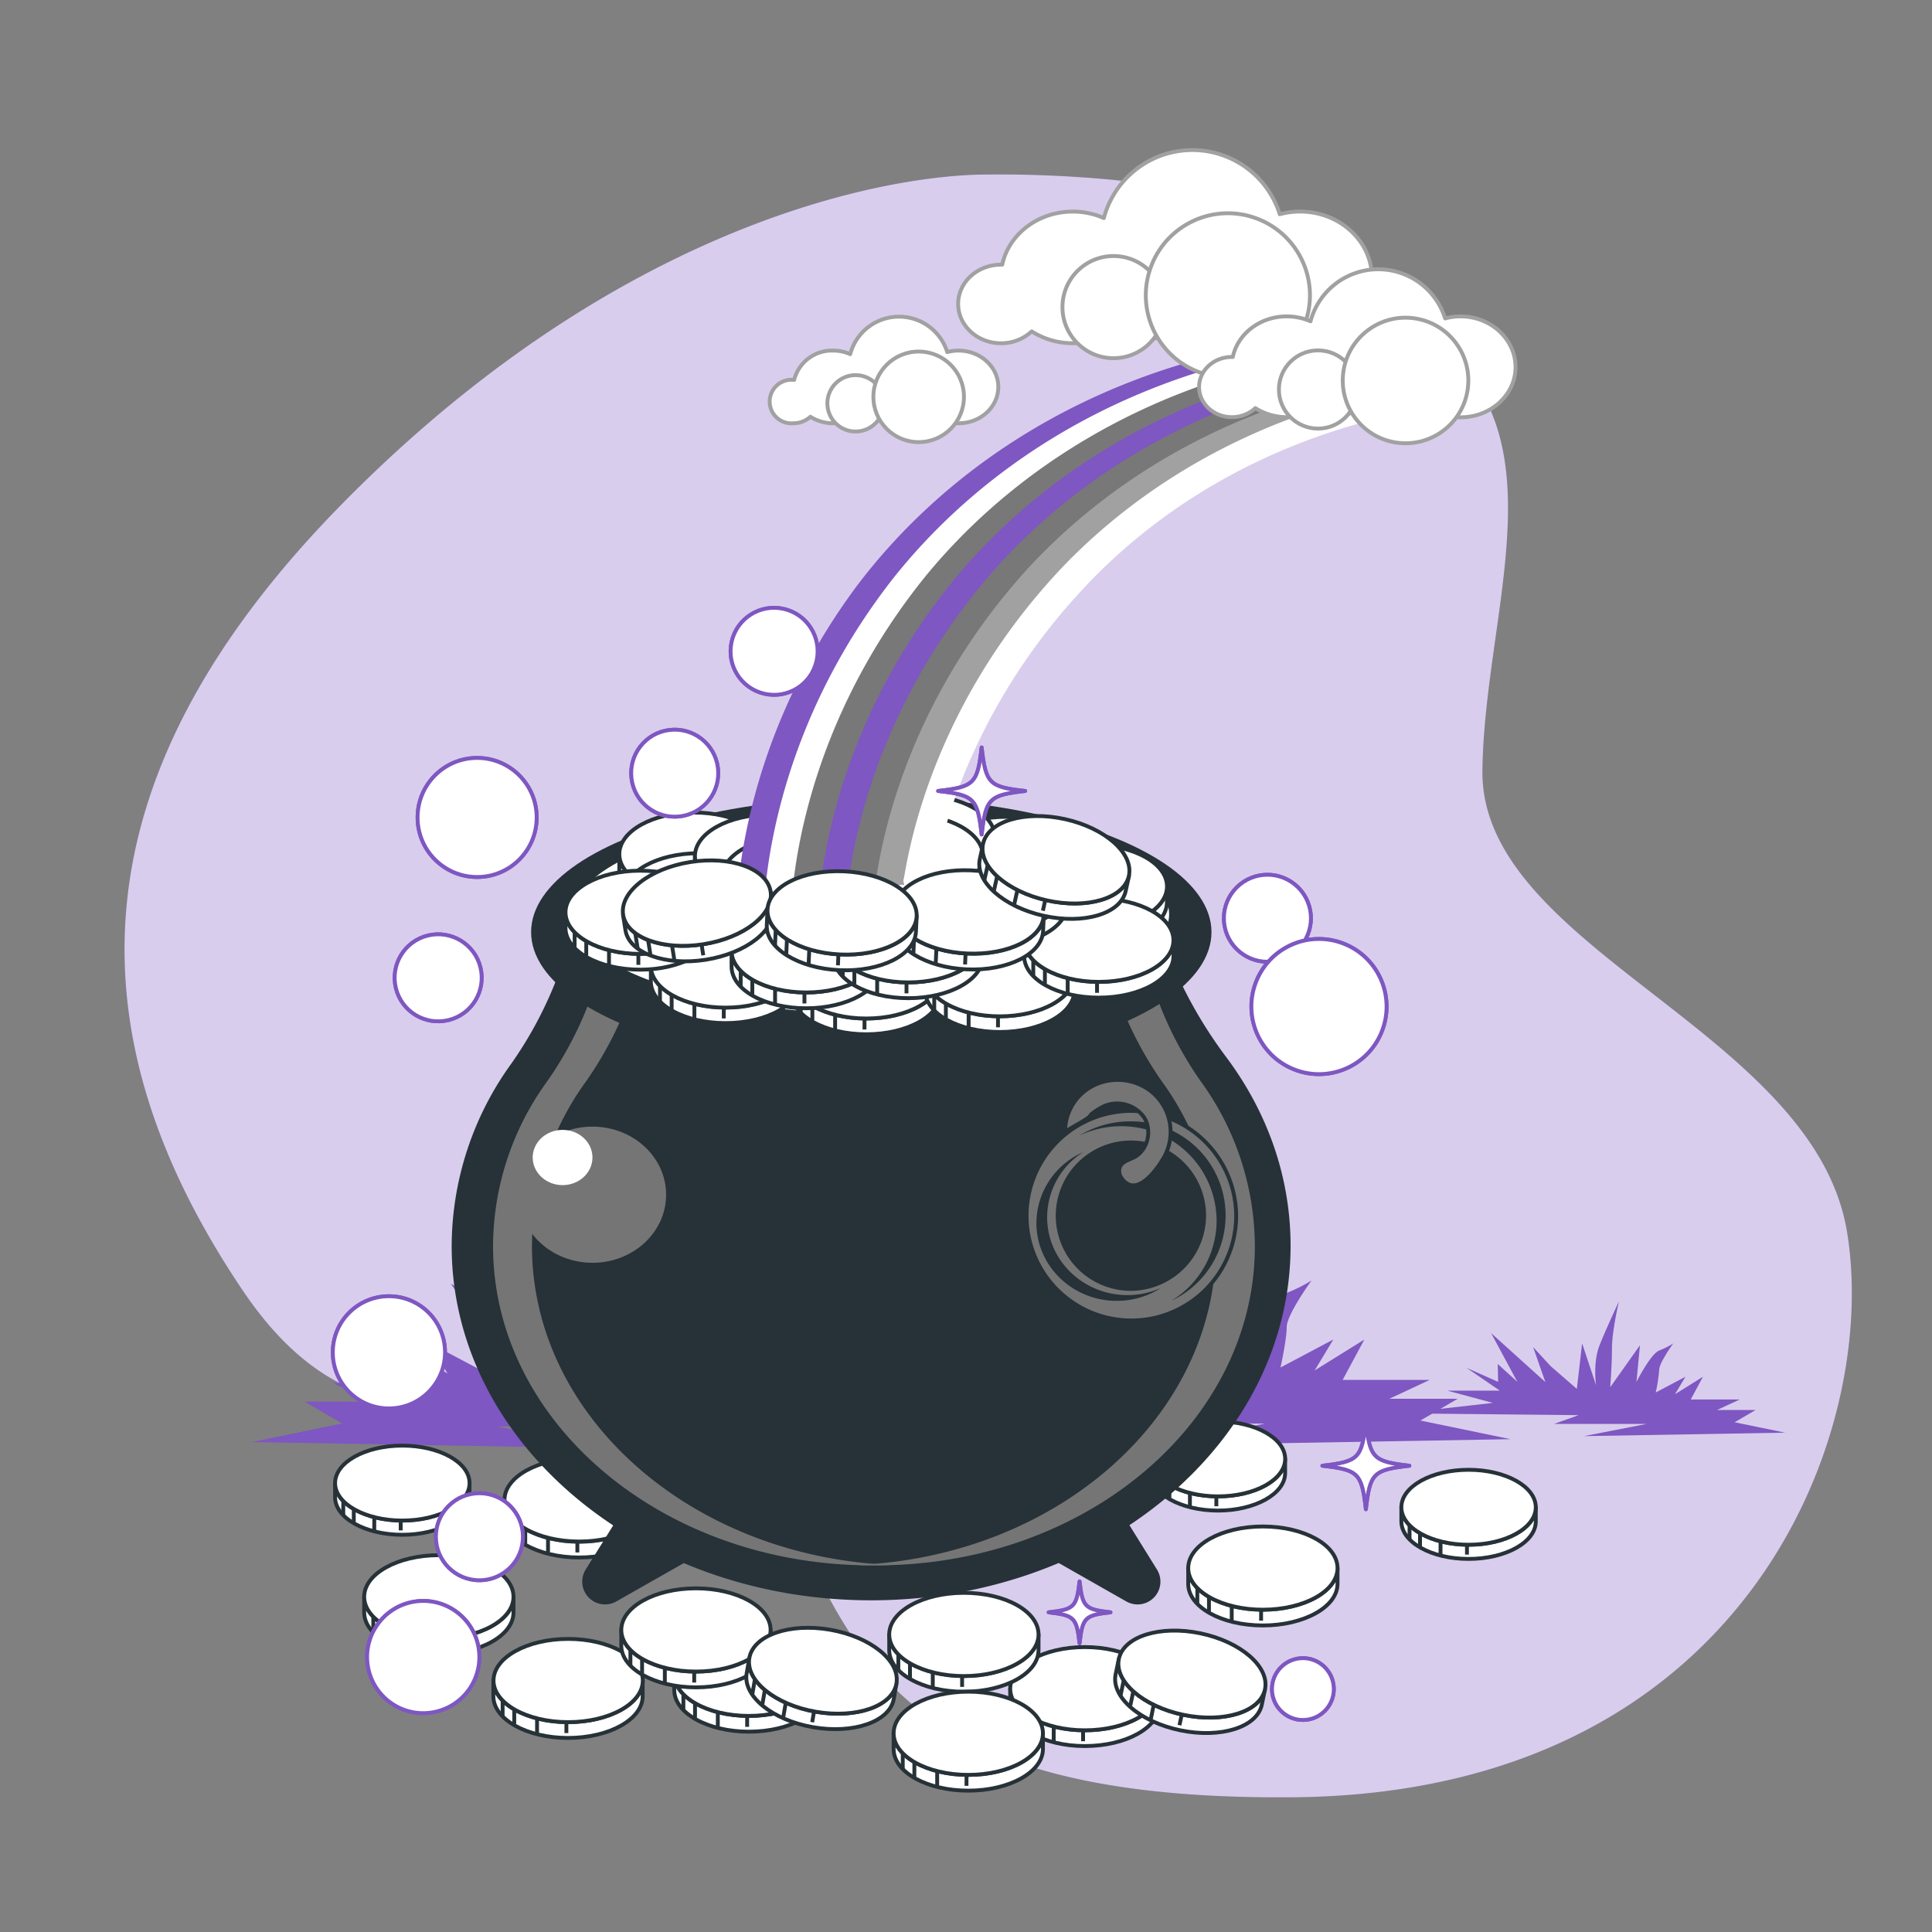<svg xmlns="http://www.w3.org/2000/svg" viewBox="0 0 500 500"><rect x="0" y="0" width="500" height="500" fill="#808080" stroke="none"/><g id="freepik--background-simple--inject-9"><path d="M383.33,101.39c15.19,25.86.8,63.23.32,97.92C383,245.57,469.37,266.73,478,318.74s-26,145.44-143.5,146.4S219.91,416,192.94,369.79s-83.79,32.75-130-35.64S20.54,199.31,88.93,130,223.77,46.18,252.66,45.21a309.12,309.12,0,0,1,49.37,3,114.47,114.47,0,0,1,81.3,53.17Z" style="fill:#7E57C2"></path><path d="M383.33,101.39c15.19,25.86.8,63.23.32,97.92C383,245.57,469.37,266.73,478,318.74s-26,145.44-143.5,146.4S219.91,416,192.94,369.79s-83.79,32.75-130-35.64S20.54,199.31,88.93,130,223.77,46.18,252.66,45.21a309.12,309.12,0,0,1,49.37,3,114.47,114.47,0,0,1,81.3,53.17Z" style="fill:#fff;opacity:0.7"></path></g><g id="freepik--Plants--inject-9"><path d="M283.15,341.84l12.06,10.46,2.41-20.92,6.44,19.31s-1.61-10.46,1.61-18.5,8.85-20.11,8.85-20.11-3.22,13.67-3.22,21.72-.81,17.69-.81,17.69l13.68-19.3-1.61,16.89S329,336.21,333,334.6a38.24,38.24,0,0,0,6.43-3.22S333,340.23,333,343.45s-1.61,10.46-1.61,10.46l13.67-7.24-4.83,8,12.87-8-5.63,10.45H370L359.56,362h17.69l-9.65,5.63,23.33,4.83-92.5,1.6,28.95-5.63H284.75l11.27-4-82-.8,42.63-4.83-20.91-5.63h24.13l-15.28-10.46L259,349.08l-.15-8.2,9,8.2L255.8,326.56l24.93,22.52L275.1,333Z" style="fill:#7E57C2"></path><path d="M401.3,353.55l6.79,5.89,1.36-11.78,3.62,10.88s-.9-5.89.91-10.42,5-11.33,5-11.33-1.81,7.7-1.81,12.23-.45,10-.45,10l7.7-10.87-.91,9.51s3.63-7.25,5.89-8.15a21.55,21.55,0,0,0,3.63-1.82s-3.63,5-3.63,6.8a41.15,41.15,0,0,1-.9,5.89l7.7-4.08-2.72,4.53,7.25-4.53-3.17,5.89h12.68l-5.89,2.72h10l-5.44,3.17L462,370.77l-52.1.9,16.31-3.17h-24l6.34-2.26-46.2-.46,24-2.71-11.78-3.17h13.59L379.55,354l8.16,3.62-.09-4.62,5.07,4.62L385.89,345l14.05,12.68-3.17-9.06Z" style="fill:#7E57C2"></path><path d="M173,342.64,160.89,353.1l-2.42-20.91L152,351.49s1.61-10.45-1.61-18.5-8.85-20.11-8.85-20.11,3.22,13.68,3.22,21.72.8,17.7.8,17.7L131.93,333l1.61,16.89S127.1,337,123.08,335.41a38.24,38.24,0,0,1-6.43-3.22s6.43,8.85,6.43,12.06,1.61,10.46,1.61,10.46L111,347.47l4.82,8-12.87-8,5.63,10.46H86.08l10.46,4.82H78.84l9.66,5.63-23.33,4.83,92.5,1.61-29-5.63h42.63l-11.26-4,82-.81-42.63-4.82,20.92-5.63H196.28l15.28-10.46-14.48,6.43.15-8.2-9,8.2,12.07-22.52-24.94,22.52L181,333.8Z" style="fill:#7E57C2"></path></g><g id="freepik--Coins--inject-9"><path d="M280.76,447.8c-10.67,0-19.32-4.82-19.32-10.77v4.07c0,5.95,8.65,10.78,19.32,10.78s19.32-4.83,19.32-10.78V437C300.08,443,291.43,447.8,280.76,447.8Z" style="fill:#fff;stroke:#263238;stroke-linejoin:round"></path><ellipse cx="280.76" cy="437.03" rx="19.32" ry="10.77" style="fill:#fff;stroke:#263238;stroke-linejoin:round"></ellipse><line x1="263.8" y1="442.38" x2="263.8" y2="446.31" style="fill:none;stroke:#263238;stroke-linejoin:round"></line><line x1="266.81" y1="444.47" x2="266.81" y2="448.27" style="fill:none;stroke:#263238;stroke-linejoin:round"></line><line x1="272.7" y1="447.09" x2="272.7" y2="450.63" style="fill:none;stroke:#263238;stroke-linejoin:round"></line><line x1="280.3" y1="448.01" x2="280.3" y2="450.63" style="fill:none;stroke:#263238;stroke-linejoin:round"></line><path d="M113.57,424c-10.67,0-19.32-4.82-19.32-10.77v4.08c0,5.95,8.65,10.77,19.32,10.77s19.32-4.82,19.32-10.77v-4.08C132.89,419.2,124.24,424,113.57,424Z" style="fill:#fff;stroke:#263238;stroke-linejoin:round"></path><ellipse cx="113.57" cy="413.25" rx="19.32" ry="10.77" style="fill:#fff;stroke:#263238;stroke-linejoin:round"></ellipse><line x1="96.61" y1="418.6" x2="96.61" y2="422.53" style="fill:none;stroke:#263238;stroke-linejoin:round"></line><line x1="99.62" y1="420.7" x2="99.62" y2="424.49" style="fill:none;stroke:#263238;stroke-linejoin:round"></line><line x1="105.52" y1="423.32" x2="105.52" y2="426.85" style="fill:none;stroke:#263238;stroke-linejoin:round"></line><line x1="113.11" y1="424.23" x2="113.11" y2="426.85" style="fill:none;stroke:#263238;stroke-linejoin:round"></line><path d="M326.83,416.59c-10.67,0-19.32-4.82-19.32-10.77v4.08c0,6,8.65,10.77,19.32,10.77s19.32-4.82,19.32-10.77v-4.08C346.15,411.77,337.5,416.59,326.83,416.59Z" style="fill:#fff;stroke:#263238;stroke-linejoin:round"></path><ellipse cx="326.83" cy="405.82" rx="19.32" ry="10.77" style="fill:#fff;stroke:#263238;stroke-linejoin:round"></ellipse><line x1="309.87" y1="411.17" x2="309.87" y2="415.1" style="fill:none;stroke:#263238;stroke-linejoin:round"></line><line x1="312.88" y1="413.27" x2="312.88" y2="417.06" style="fill:none;stroke:#263238;stroke-linejoin:round"></line><line x1="318.77" y1="415.88" x2="318.77" y2="419.42" style="fill:none;stroke:#263238;stroke-linejoin:round"></line><line x1="326.37" y1="416.8" x2="326.37" y2="419.42" style="fill:none;stroke:#263238;stroke-linejoin:round"></line><path d="M149.88,399c-10.67,0-19.32-4.82-19.32-10.77v4.08c0,5.95,8.65,10.77,19.32,10.77s19.32-4.82,19.32-10.77v-4.08C169.2,394.13,160.55,399,149.88,399Z" style="fill:#fff;stroke:#263238;stroke-linejoin:round"></path><path d="M169.2,388.18c0,5.95-8.65,10.77-19.32,10.77s-19.32-4.82-19.32-10.77,8.65-10.77,19.32-10.77S169.2,382.23,169.2,388.18Z" style="fill:#fff;stroke:#263238;stroke-linejoin:round"></path><line x1="132.92" y1="393.53" x2="132.92" y2="397.46" style="fill:none;stroke:#263238;stroke-linejoin:round"></line><line x1="135.93" y1="395.63" x2="135.93" y2="399.43" style="fill:none;stroke:#263238;stroke-linejoin:round"></line><line x1="141.83" y1="398.25" x2="141.83" y2="401.78" style="fill:none;stroke:#263238;stroke-linejoin:round"></line><line x1="149.42" y1="399.16" x2="149.42" y2="401.78" style="fill:none;stroke:#263238;stroke-linejoin:round"></line><path d="M104.12,393.52c-9.61,0-17.4-4.34-17.4-9.7v3.67c0,5.36,7.79,9.71,17.4,9.71s17.39-4.35,17.39-9.71v-3.67C121.51,389.18,113.72,393.52,104.12,393.52Z" style="fill:#fff;stroke:#263238;stroke-linejoin:round"></path><ellipse cx="104.12" cy="383.82" rx="17.4" ry="9.7" style="fill:#fff;stroke:#263238;stroke-linejoin:round"></ellipse><line x1="88.84" y1="388.64" x2="88.84" y2="392.18" style="fill:none;stroke:#263238;stroke-linejoin:round"></line><line x1="91.56" y1="390.53" x2="91.56" y2="393.95" style="fill:none;stroke:#263238;stroke-linejoin:round"></line><line x1="96.86" y1="392.89" x2="96.86" y2="396.07" style="fill:none;stroke:#263238;stroke-linejoin:round"></line><line x1="103.7" y1="393.71" x2="103.7" y2="396.07" style="fill:none;stroke:#263238;stroke-linejoin:round"></line><path d="M315.2,387.27c-9.61,0-17.4-4.35-17.4-9.71v3.68c0,5.35,7.79,9.7,17.4,9.7s17.39-4.35,17.39-9.7v-3.68C332.59,382.92,324.81,387.27,315.2,387.27Z" style="fill:#fff;stroke:#263238;stroke-linejoin:round"></path><ellipse cx="315.2" cy="377.56" rx="17.4" ry="9.7" style="fill:#fff;stroke:#263238;stroke-linejoin:round"></ellipse><line x1="299.93" y1="382.38" x2="299.93" y2="385.92" style="fill:none;stroke:#263238;stroke-linejoin:round"></line><line x1="302.64" y1="384.27" x2="302.64" y2="387.69" style="fill:none;stroke:#263238;stroke-linejoin:round"></line><line x1="307.95" y1="386.63" x2="307.95" y2="389.81" style="fill:none;stroke:#263238;stroke-linejoin:round"></line><line x1="314.79" y1="387.45" x2="314.79" y2="389.81" style="fill:none;stroke:#263238;stroke-linejoin:round"></line><path d="M380.06,399.78c-9.61,0-17.39-4.34-17.39-9.7v3.67c0,5.36,7.78,9.7,17.39,9.7s17.4-4.34,17.4-9.7v-3.67C397.46,395.44,389.67,399.78,380.06,399.78Z" style="fill:#fff;stroke:#263238;stroke-linejoin:round"></path><path d="M397.46,390.08c0,5.36-7.79,9.7-17.4,9.7s-17.39-4.34-17.39-9.7,7.78-9.7,17.39-9.7S397.46,384.72,397.46,390.08Z" style="fill:#fff;stroke:#263238;stroke-linejoin:round"></path><line x1="364.79" y1="394.9" x2="364.79" y2="398.44" style="fill:none;stroke:#263238;stroke-linejoin:round"></line><line x1="367.5" y1="396.79" x2="367.5" y2="400.21" style="fill:none;stroke:#263238;stroke-linejoin:round"></line><line x1="372.81" y1="399.15" x2="372.81" y2="402.33" style="fill:none;stroke:#263238;stroke-linejoin:round"></line><line x1="379.65" y1="399.97" x2="379.65" y2="402.33" style="fill:none;stroke:#263238;stroke-linejoin:round"></line><path d="M193.82,444.08c-10.67,0-19.32-4.82-19.32-10.77v4.08c0,5.95,8.65,10.77,19.32,10.77s19.32-4.82,19.32-10.77v-4.08C213.14,439.26,204.49,444.08,193.82,444.08Z" style="fill:#fff;stroke:#263238;stroke-linejoin:round"></path><ellipse cx="193.82" cy="433.31" rx="19.32" ry="10.77" style="fill:#fff;stroke:#263238;stroke-linejoin:round"></ellipse><line x1="176.86" y1="438.66" x2="176.86" y2="442.59" style="fill:none;stroke:#263238;stroke-linejoin:round"></line><line x1="179.87" y1="440.76" x2="179.87" y2="444.56" style="fill:none;stroke:#263238;stroke-linejoin:round"></line><line x1="185.77" y1="443.38" x2="185.77" y2="446.91" style="fill:none;stroke:#263238;stroke-linejoin:round"></line><line x1="193.36" y1="444.29" x2="193.36" y2="446.91" style="fill:none;stroke:#263238;stroke-linejoin:round"></line><path d="M147,445.69c-10.67,0-19.32-4.82-19.32-10.77V439c0,5.95,8.65,10.78,19.32,10.78s19.32-4.83,19.32-10.78v-4.07C166.36,440.87,157.71,445.69,147,445.69Z" style="fill:#fff;stroke:#263238;stroke-linejoin:round"></path><ellipse cx="147.04" cy="434.92" rx="19.32" ry="10.77" style="fill:#fff;stroke:#263238;stroke-linejoin:round"></ellipse><line x1="130.08" y1="440.27" x2="130.08" y2="444.2" style="fill:none;stroke:#263238;stroke-linejoin:round"></line><line x1="133.09" y1="442.36" x2="133.09" y2="446.16" style="fill:none;stroke:#263238;stroke-linejoin:round"></line><line x1="138.99" y1="444.98" x2="138.99" y2="448.52" style="fill:none;stroke:#263238;stroke-linejoin:round"></line><line x1="146.58" y1="445.9" x2="146.58" y2="448.52" style="fill:none;stroke:#263238;stroke-linejoin:round"></line><path d="M249.45,433.74c-10.67,0-19.32-4.82-19.32-10.77v4.08c0,5.95,8.65,10.77,19.32,10.77s19.32-4.82,19.32-10.77V423C268.77,428.92,260.12,433.74,249.45,433.74Z" style="fill:#fff;stroke:#263238;stroke-linejoin:round"></path><path d="M268.77,423c0,5.95-8.65,10.77-19.32,10.77s-19.32-4.82-19.32-10.77,8.65-10.78,19.32-10.78S268.77,417,268.77,423Z" style="fill:#fff;stroke:#263238;stroke-linejoin:round"></path><line x1="232.49" y1="428.32" x2="232.49" y2="432.25" style="fill:none;stroke:#263238;stroke-linejoin:round"></line><line x1="235.5" y1="430.42" x2="235.5" y2="434.21" style="fill:none;stroke:#263238;stroke-linejoin:round"></line><line x1="241.4" y1="433.03" x2="241.4" y2="436.57" style="fill:none;stroke:#263238;stroke-linejoin:round"></line><line x1="248.99" y1="433.95" x2="248.99" y2="436.57" style="fill:none;stroke:#263238;stroke-linejoin:round"></line><path d="M250.59,459.34c-10.67,0-19.32-4.82-19.32-10.77v4.08c0,6,8.65,10.77,19.32,10.77s19.32-4.82,19.32-10.77v-4.08C269.91,454.52,261.26,459.34,250.59,459.34Z" style="fill:#fff;stroke:#263238;stroke-linejoin:round"></path><ellipse cx="250.59" cy="448.57" rx="19.32" ry="10.77" style="fill:#fff;stroke:#263238;stroke-linejoin:round"></ellipse><line x1="233.63" y1="453.92" x2="233.63" y2="457.85" style="fill:none;stroke:#263238;stroke-linejoin:round"></line><line x1="236.64" y1="456.02" x2="236.64" y2="459.82" style="fill:none;stroke:#263238;stroke-linejoin:round"></line><line x1="242.54" y1="458.64" x2="242.54" y2="462.17" style="fill:none;stroke:#263238;stroke-linejoin:round"></line><line x1="250.13" y1="459.55" x2="250.13" y2="462.17" style="fill:none;stroke:#263238;stroke-linejoin:round"></line><path d="M306.28,443.8c-10.45-2.17-17.94-8.66-16.72-14.48l-.84,4c-1.21,5.83,6.28,12.31,16.73,14.48s19.89-.79,21.1-6.61l.83-4C326.17,443,316.72,446,306.28,443.8Z" style="fill:#fff;stroke:#263238;stroke-linejoin:round"></path><path d="M327.38,437.18c-1.21,5.83-10.66,8.79-21.1,6.62s-17.94-8.66-16.72-14.48,10.66-8.79,21.1-6.62S328.6,431.36,327.38,437.18Z" style="fill:#fff;stroke:#263238;stroke-linejoin:round"></path><line x1="290.78" y1="435.04" x2="289.98" y2="438.89" style="fill:none;stroke:#263238;stroke-linejoin:round"></line><line x1="293.3" y1="437.7" x2="292.52" y2="441.42" style="fill:none;stroke:#263238;stroke-linejoin:round"></line><line x1="298.53" y1="441.47" x2="297.82" y2="444.93" style="fill:none;stroke:#263238;stroke-linejoin:round"></line><line x1="305.79" y1="443.91" x2="305.25" y2="446.48" style="fill:none;stroke:#263238;stroke-linejoin:round"></line><path d="M180.11,432.61c-10.67,0-19.32-4.83-19.32-10.78v4.08c0,5.95,8.65,10.78,19.32,10.78s19.32-4.83,19.32-10.78v-4.08C199.43,427.78,190.78,432.61,180.11,432.61Z" style="fill:#fff;stroke:#263238;stroke-linejoin:round"></path><ellipse cx="180.11" cy="421.83" rx="19.32" ry="10.77" style="fill:#fff;stroke:#263238;stroke-linejoin:round"></ellipse><line x1="163.15" y1="427.19" x2="163.15" y2="431.11" style="fill:none;stroke:#263238;stroke-linejoin:round"></line><line x1="166.17" y1="429.28" x2="166.17" y2="433.08" style="fill:none;stroke:#263238;stroke-linejoin:round"></line><line x1="172.06" y1="431.9" x2="172.06" y2="435.44" style="fill:none;stroke:#263238;stroke-linejoin:round"></line><line x1="179.66" y1="432.82" x2="179.66" y2="435.44" style="fill:none;stroke:#263238;stroke-linejoin:round"></line><path d="M211.13,443c-10.52-1.82-18.22-8.05-17.2-13.91l-.7,4c-1,5.86,6.69,12.09,17.2,13.91s19.86-1.45,20.88-7.32l.69-4C231,441.55,221.64,444.82,211.13,443Z" style="fill:#fff;stroke:#263238;stroke-linejoin:round"></path><path d="M232,435.68c-1,5.87-10.36,9.14-20.87,7.32s-18.22-8.05-17.2-13.91,10.36-9.14,20.87-7.32S233,429.82,232,435.68Z" style="fill:#fff;stroke:#263238;stroke-linejoin:round"></path><line x1="195.34" y1="434.77" x2="194.67" y2="438.64" style="fill:none;stroke:#263238;stroke-linejoin:round"></line><line x1="197.95" y1="437.35" x2="197.3" y2="441.09" style="fill:none;stroke:#263238;stroke-linejoin:round"></line><line x1="203.31" y1="440.93" x2="202.71" y2="444.42" style="fill:none;stroke:#263238;stroke-linejoin:round"></line><line x1="210.64" y1="443.13" x2="210.19" y2="445.71" style="fill:none;stroke:#263238;stroke-linejoin:round"></line></g><g id="freepik--Pot--inject-9"><path d="M170.56,376.67,152,406.46a5.41,5.41,0,0,0,.76,6.68h0a5.41,5.41,0,0,0,6.49.88l29.12-16.55" style="fill:#263238;stroke:#263238;stroke-miterlimit:10"></path><path d="M280.5,376.67,299,406.46a5.4,5.4,0,0,1-.77,6.68h0a5.4,5.4,0,0,1-6.49.88l-29.11-16.55" style="fill:#263238;stroke:#263238;stroke-miterlimit:10"></path><path d="M304.3,252.69l-.73-1.6-10.88-.1c-18.44-12.39-41.8-19.8-67.2-19.8-24.54,0-47.16,6.91-65.3,18.55L146,249.61l-.9,2.39a103,103,0,0,1-12.36,23.55,80.46,80.46,0,0,0-15.35,46.88c0,50.38,48.38,91.23,108.06,91.23s108.05-40.85,108.05-91.23c0-17.8-6-34.4-16.46-48.43A117.18,117.18,0,0,1,304.3,252.69Z" style="fill:#263238;stroke:#263238;stroke-miterlimit:10"></path><path d="M176.4,256.58a109,109,0,0,1,54.13-16.68c-1.67-.07-3.35-.12-5-.12-22.16,0-42.6,6.22-59,16.71Z" style="fill:#757575"></path><path d="M137.67,322.43A72.92,72.92,0,0,1,151.57,280a93.2,93.2,0,0,0,11.2-21.33l.78-2.08-10-.09-.82,2.17A93.2,93.2,0,0,1,141.5,280a72.92,72.92,0,0,0-13.9,42.47c0,45.64,43.83,82.64,97.89,82.64,1.69,0,3.37,0,5-.11C178.8,402.75,137.67,366.64,137.67,322.43Z" style="fill:#757575"></path><path d="M276,256.58a109,109,0,0,0-54.13-16.68c1.67-.07,3.35-.12,5-.12,22.16,0,42.6,6.22,59,16.71Z" style="fill:#757575"></path><path d="M314.69,322.43A72.92,72.92,0,0,0,300.79,280a93.63,93.63,0,0,1-11.21-21.33l-.77-2.08,10-.09.81,2.17A93.63,93.63,0,0,0,310.86,280a72.92,72.92,0,0,1,13.9,42.47c0,45.64-43.83,82.64-97.89,82.64-1.69,0-3.37,0-5-.11C273.56,402.75,314.69,366.64,314.69,322.43Z" style="fill:#757575"></path><ellipse cx="225.49" cy="241.23" rx="87.54" ry="34.38" style="fill:#263238;stroke:#263238;stroke-miterlimit:10"></ellipse><ellipse cx="225.49" cy="236.6" rx="77.58" ry="26.22" style="fill:#fff;stroke:#263238;stroke-miterlimit:10"></ellipse><path d="M179.6,231.82c-10.67,0-19.32-4.82-19.32-10.77v4.08c0,6,8.65,10.77,19.32,10.77s19.32-4.82,19.32-10.77v-4.08C198.92,227,190.27,231.82,179.6,231.82Z" style="fill:#fff;stroke:#263238;stroke-linejoin:round"></path><ellipse cx="179.6" cy="221.05" rx="19.32" ry="10.77" style="fill:#fff;stroke:#263238;stroke-linejoin:round"></ellipse><line x1="162.64" y1="226.4" x2="162.64" y2="230.33" style="fill:none;stroke:#263238;stroke-linejoin:round"></line><line x1="165.65" y1="228.5" x2="165.65" y2="232.3" style="fill:none;stroke:#263238;stroke-linejoin:round"></line><line x1="171.55" y1="231.12" x2="171.55" y2="234.65" style="fill:none;stroke:#263238;stroke-linejoin:round"></line><line x1="179.14" y1="232.03" x2="179.14" y2="234.65" style="fill:none;stroke:#263238;stroke-linejoin:round"></line><path d="M187.76,260.74c-10.67,0-19.32-4.83-19.32-10.78V254c0,6,8.65,10.78,19.32,10.78S207.08,260,207.08,254V250C207.08,255.91,198.43,260.74,187.76,260.74Z" style="fill:#fff;stroke:#263238;stroke-linejoin:round"></path><path d="M207.08,250c0,5.95-8.65,10.78-19.32,10.78s-19.32-4.83-19.32-10.78,8.65-10.77,19.32-10.77S207.08,244,207.08,250Z" style="fill:#fff;stroke:#263238;stroke-linejoin:round"></path><line x1="170.8" y1="255.32" x2="170.8" y2="259.25" style="fill:none;stroke:#263238;stroke-linejoin:round"></line><line x1="173.82" y1="257.41" x2="173.82" y2="261.21" style="fill:none;stroke:#263238;stroke-linejoin:round"></line><line x1="179.71" y1="260.03" x2="179.71" y2="263.57" style="fill:none;stroke:#263238;stroke-linejoin:round"></line><line x1="187.31" y1="260.95" x2="187.31" y2="263.57" style="fill:none;stroke:#263238;stroke-linejoin:round"></line><path d="M224.18,263.59c-10.67,0-19.32-4.82-19.32-10.77v4.07c0,6,8.65,10.78,19.32,10.78s19.32-4.82,19.32-10.78v-4.07C243.5,258.77,234.85,263.59,224.18,263.59Z" style="fill:#fff;stroke:#263238;stroke-linejoin:round"></path><path d="M243.5,252.82c0,5.95-8.65,10.77-19.32,10.77s-19.32-4.82-19.32-10.77S213.51,242,224.18,242,243.5,246.87,243.5,252.82Z" style="fill:#fff;stroke:#263238;stroke-linejoin:round"></path><line x1="207.22" y1="258.17" x2="207.22" y2="262.1" style="fill:none;stroke:#263238;stroke-linejoin:round"></line><line x1="210.24" y1="260.26" x2="210.24" y2="264.06" style="fill:none;stroke:#263238;stroke-linejoin:round"></line><line x1="216.13" y1="262.88" x2="216.13" y2="266.42" style="fill:none;stroke:#263238;stroke-linejoin:round"></line><line x1="223.73" y1="263.8" x2="223.73" y2="266.42" style="fill:none;stroke:#263238;stroke-linejoin:round"></line><path d="M258.74,263c-10.67,0-19.32-4.82-19.32-10.77v4.08c0,6,8.65,10.77,19.32,10.77s19.32-4.82,19.32-10.77v-4.08C278.06,258.21,269.41,263,258.74,263Z" style="fill:#fff;stroke:#263238;stroke-linejoin:round"></path><ellipse cx="258.74" cy="252.26" rx="19.32" ry="10.77" style="fill:#fff;stroke:#263238;stroke-linejoin:round"></ellipse><line x1="241.78" y1="257.61" x2="241.78" y2="261.54" style="fill:none;stroke:#263238;stroke-linejoin:round"></line><line x1="244.79" y1="259.71" x2="244.79" y2="263.5" style="fill:none;stroke:#263238;stroke-linejoin:round"></line><line x1="250.68" y1="262.33" x2="250.68" y2="265.86" style="fill:none;stroke:#263238;stroke-linejoin:round"></line><line x1="258.28" y1="263.24" x2="258.28" y2="265.86" style="fill:none;stroke:#263238;stroke-linejoin:round"></line><path d="M260.41,232.94c-10.67,0-19.32-4.82-19.32-10.78v4.08c0,5.95,8.65,10.78,19.32,10.78s19.32-4.83,19.32-10.78v-4.08C279.73,228.12,271.08,232.94,260.41,232.94Z" style="fill:#fff;stroke:#263238;stroke-linejoin:round"></path><ellipse cx="260.41" cy="222.16" rx="19.32" ry="10.77" style="fill:#fff;stroke:#263238;stroke-linejoin:round"></ellipse><line x1="243.45" y1="227.52" x2="243.45" y2="231.45" style="fill:none;stroke:#263238;stroke-linejoin:round"></line><line x1="246.46" y1="229.61" x2="246.46" y2="233.41" style="fill:none;stroke:#263238;stroke-linejoin:round"></line><line x1="252.35" y1="232.23" x2="252.35" y2="235.77" style="fill:none;stroke:#263238;stroke-linejoin:round"></line><line x1="259.95" y1="233.15" x2="259.95" y2="235.77" style="fill:none;stroke:#263238;stroke-linejoin:round"></line><path d="M238.12,227.37c-10.67,0-19.32-4.83-19.32-10.78v4.08c0,6,8.65,10.77,19.32,10.77s19.32-4.82,19.32-10.77v-4.08C257.44,222.54,248.79,227.37,238.12,227.37Z" style="fill:#fff;stroke:#263238;stroke-linejoin:round"></path><path d="M257.44,216.59c0,5.95-8.65,10.78-19.32,10.78s-19.32-4.83-19.32-10.78,8.65-10.77,19.32-10.77S257.44,210.64,257.44,216.59Z" style="fill:#fff;stroke:#263238;stroke-linejoin:round"></path><line x1="221.16" y1="221.94" x2="221.16" y2="225.87" style="fill:none;stroke:#263238;stroke-linejoin:round"></line><line x1="224.17" y1="224.04" x2="224.17" y2="227.84" style="fill:none;stroke:#263238;stroke-linejoin:round"></line><line x1="230.06" y1="226.66" x2="230.06" y2="230.2" style="fill:none;stroke:#263238;stroke-linejoin:round"></line><line x1="237.66" y1="227.58" x2="237.66" y2="230.2" style="fill:none;stroke:#263238;stroke-linejoin:round"></line><path d="M207.35,230.1c-10.67,0-19.32-4.82-19.32-10.77v4.07c0,6,8.65,10.78,19.32,10.78s19.32-4.82,19.32-10.78v-4.07C226.67,225.28,218,230.1,207.35,230.1Z" style="fill:#fff;stroke:#263238;stroke-linejoin:round"></path><ellipse cx="207.35" cy="219.33" rx="19.32" ry="10.77" style="fill:#fff;stroke:#263238;stroke-linejoin:round"></ellipse><line x1="190.39" y1="224.68" x2="190.39" y2="228.61" style="fill:none;stroke:#263238;stroke-linejoin:round"></line><line x1="193.4" y1="226.77" x2="193.4" y2="230.57" style="fill:none;stroke:#263238;stroke-linejoin:round"></line><line x1="199.29" y1="229.39" x2="199.29" y2="232.93" style="fill:none;stroke:#263238;stroke-linejoin:round"></line><line x1="206.89" y1="230.31" x2="206.89" y2="232.93" style="fill:none;stroke:#263238;stroke-linejoin:round"></line><path d="M282.7,240.18c-10.67,0-19.32-4.82-19.32-10.77v4.08c0,5.95,8.65,10.77,19.32,10.77S302,239.44,302,233.49v-4.08C302,235.36,293.37,240.18,282.7,240.18Z" style="fill:#fff;stroke:#263238;stroke-linejoin:round"></path><ellipse cx="282.7" cy="229.41" rx="19.32" ry="10.77" style="fill:#fff;stroke:#263238;stroke-linejoin:round"></ellipse><line x1="265.74" y1="234.76" x2="265.74" y2="238.69" style="fill:none;stroke:#263238;stroke-linejoin:round"></line><line x1="268.75" y1="236.86" x2="268.75" y2="240.66" style="fill:none;stroke:#263238;stroke-linejoin:round"></line><line x1="274.65" y1="239.48" x2="274.65" y2="243.01" style="fill:none;stroke:#263238;stroke-linejoin:round"></line><line x1="282.24" y1="240.39" x2="282.24" y2="243.01" style="fill:none;stroke:#263238;stroke-linejoin:round"></line><path d="M284.37,254.12c-10.67,0-19.32-4.83-19.32-10.78v4.08c0,6,8.65,10.77,19.32,10.77s19.32-4.82,19.32-10.77v-4.08C303.69,249.29,295,254.12,284.37,254.12Z" style="fill:#fff;stroke:#263238;stroke-linejoin:round"></path><ellipse cx="284.37" cy="243.34" rx="19.32" ry="10.77" style="fill:#fff;stroke:#263238;stroke-linejoin:round"></ellipse><line x1="267.41" y1="248.69" x2="267.41" y2="252.62" style="fill:none;stroke:#263238;stroke-linejoin:round"></line><line x1="270.42" y1="250.79" x2="270.42" y2="254.59" style="fill:none;stroke:#263238;stroke-linejoin:round"></line><line x1="276.32" y1="253.41" x2="276.32" y2="256.95" style="fill:none;stroke:#263238;stroke-linejoin:round"></line><line x1="283.91" y1="254.33" x2="283.91" y2="256.95" style="fill:none;stroke:#263238;stroke-linejoin:round"></line><path d="M180.78,242.37c-10.67,0-19.32-4.82-19.32-10.78v4.08c0,6,8.65,10.78,19.32,10.78s19.32-4.83,19.32-10.78v-4.08C200.1,237.55,191.45,242.37,180.78,242.37Z" style="fill:#fff;stroke:#263238;stroke-linejoin:round"></path><path d="M200.1,231.59c0,6-8.65,10.78-19.32,10.78s-19.32-4.82-19.32-10.78,8.65-10.77,19.32-10.77S200.1,225.64,200.1,231.59Z" style="fill:#fff;stroke:#263238;stroke-linejoin:round"></path><line x1="163.82" y1="236.95" x2="163.82" y2="240.88" style="fill:none;stroke:#263238;stroke-linejoin:round"></line><line x1="166.83" y1="239.04" x2="166.83" y2="242.84" style="fill:none;stroke:#263238;stroke-linejoin:round"></line><line x1="172.73" y1="241.66" x2="172.73" y2="245.2" style="fill:none;stroke:#263238;stroke-linejoin:round"></line><line x1="180.32" y1="242.58" x2="180.32" y2="245.2" style="fill:none;stroke:#263238;stroke-linejoin:round"></line><path d="M199.17,232.34c-10.67,0-19.32-4.83-19.32-10.78v4.08c0,6,8.65,10.78,19.32,10.78s19.32-4.83,19.32-10.78v-4.08C218.49,227.51,209.84,232.34,199.17,232.34Z" style="fill:#fff;stroke:#263238;stroke-linejoin:round"></path><path d="M218.49,221.56c0,5.95-8.65,10.78-19.32,10.78s-19.32-4.83-19.32-10.78,8.65-10.77,19.32-10.77S218.49,215.61,218.49,221.56Z" style="fill:#fff;stroke:#263238;stroke-linejoin:round"></path><line x1="182.21" y1="226.92" x2="182.21" y2="230.85" style="fill:none;stroke:#263238;stroke-linejoin:round"></line><line x1="185.22" y1="229.01" x2="185.22" y2="232.81" style="fill:none;stroke:#263238;stroke-linejoin:round"></line><line x1="191.12" y1="231.63" x2="191.12" y2="235.17" style="fill:none;stroke:#263238;stroke-linejoin:round"></line><line x1="198.71" y1="232.55" x2="198.71" y2="235.17" style="fill:none;stroke:#263238;stroke-linejoin:round"></line><path d="M223.14,235.12c-10.67,0-19.32-4.82-19.32-10.77v4.08c0,5.95,8.65,10.77,19.32,10.77s19.32-4.82,19.32-10.77v-4.08C242.46,230.3,233.81,235.12,223.14,235.12Z" style="fill:#fff;stroke:#263238;stroke-linejoin:round"></path><ellipse cx="223.14" cy="224.35" rx="19.32" ry="10.77" style="fill:#fff;stroke:#263238;stroke-linejoin:round"></ellipse><line x1="206.18" y1="229.7" x2="206.18" y2="233.63" style="fill:none;stroke:#263238;stroke-linejoin:round"></line><line x1="209.19" y1="231.8" x2="209.19" y2="235.6" style="fill:none;stroke:#263238;stroke-linejoin:round"></line><line x1="215.08" y1="234.42" x2="215.08" y2="237.95" style="fill:none;stroke:#263238;stroke-linejoin:round"></line><line x1="222.68" y1="235.33" x2="222.68" y2="237.95" style="fill:none;stroke:#263238;stroke-linejoin:round"></line><path d="M208.65,256.86c-10.67,0-19.32-4.83-19.32-10.78v4.08c0,6,8.65,10.78,19.32,10.78S228,256.11,228,250.16v-4.08C228,252,219.32,256.86,208.65,256.86Z" style="fill:#fff;stroke:#263238;stroke-linejoin:round"></path><ellipse cx="208.65" cy="246.08" rx="19.32" ry="10.77" style="fill:#fff;stroke:#263238;stroke-linejoin:round"></ellipse><line x1="191.69" y1="251.44" x2="191.69" y2="255.37" style="fill:none;stroke:#263238;stroke-linejoin:round"></line><line x1="194.7" y1="253.53" x2="194.7" y2="257.33" style="fill:none;stroke:#263238;stroke-linejoin:round"></line><line x1="200.59" y1="256.15" x2="200.59" y2="259.69" style="fill:none;stroke:#263238;stroke-linejoin:round"></line><line x1="208.19" y1="257.07" x2="208.19" y2="259.69" style="fill:none;stroke:#263238;stroke-linejoin:round"></line><path d="M165.67,246.87c-10.67,0-19.32-4.82-19.32-10.77v4.08c0,5.95,8.65,10.77,19.32,10.77S185,246.13,185,240.18V236.1C185,242.05,176.34,246.87,165.67,246.87Z" style="fill:#fff;stroke:#263238;stroke-linejoin:round"></path><ellipse cx="165.67" cy="236.1" rx="19.32" ry="10.77" style="fill:#fff;stroke:#263238;stroke-linejoin:round"></ellipse><line x1="148.71" y1="241.45" x2="148.71" y2="245.38" style="fill:none;stroke:#263238;stroke-linejoin:round"></line><line x1="151.72" y1="243.55" x2="151.72" y2="247.34" style="fill:none;stroke:#263238;stroke-linejoin:round"></line><line x1="157.61" y1="246.16" x2="157.61" y2="249.7" style="fill:none;stroke:#263238;stroke-linejoin:round"></line><line x1="165.21" y1="247.08" x2="165.21" y2="249.7" style="fill:none;stroke:#263238;stroke-linejoin:round"></line><path d="M206.18,237.93c-10.67,0-19.32-4.82-19.32-10.78v4.08c0,6,8.65,10.78,19.32,10.78s19.32-4.83,19.32-10.78v-4.08C225.5,233.11,216.85,237.93,206.18,237.93Z" style="fill:#fff;stroke:#263238;stroke-linejoin:round"></path><ellipse cx="206.18" cy="227.15" rx="19.32" ry="10.77" style="fill:#fff;stroke:#263238;stroke-linejoin:round"></ellipse><line x1="189.22" y1="232.51" x2="189.22" y2="236.44" style="fill:none;stroke:#263238;stroke-linejoin:round"></line><line x1="192.23" y1="234.6" x2="192.23" y2="238.4" style="fill:none;stroke:#263238;stroke-linejoin:round"></line><line x1="198.13" y1="237.22" x2="198.13" y2="240.76" style="fill:none;stroke:#263238;stroke-linejoin:round"></line><line x1="205.72" y1="238.14" x2="205.72" y2="240.76" style="fill:none;stroke:#263238;stroke-linejoin:round"></line><path d="M256.89,240.72c-10.67,0-19.32-4.83-19.32-10.78V234c0,5.95,8.65,10.77,19.32,10.77S276.21,240,276.21,234v-4.08C276.21,235.89,267.56,240.72,256.89,240.72Z" style="fill:#fff;stroke:#263238;stroke-linejoin:round"></path><ellipse cx="256.89" cy="229.94" rx="19.32" ry="10.77" style="fill:#fff;stroke:#263238;stroke-linejoin:round"></ellipse><line x1="239.93" y1="235.29" x2="239.93" y2="239.22" style="fill:none;stroke:#263238;stroke-linejoin:round"></line><line x1="242.95" y1="237.39" x2="242.95" y2="241.19" style="fill:none;stroke:#263238;stroke-linejoin:round"></line><line x1="248.84" y1="240.01" x2="248.84" y2="243.54" style="fill:none;stroke:#263238;stroke-linejoin:round"></line><line x1="256.44" y1="240.93" x2="256.44" y2="243.54" style="fill:none;stroke:#263238;stroke-linejoin:round"></line><path d="M235.06,254.25c-10.67,0-19.32-4.82-19.32-10.77v4.08c0,5.95,8.65,10.77,19.32,10.77s19.32-4.82,19.32-10.77v-4.08C254.38,249.43,245.73,254.25,235.06,254.25Z" style="fill:#fff;stroke:#263238;stroke-linejoin:round"></path><ellipse cx="235.06" cy="243.48" rx="19.32" ry="10.77" style="fill:#fff;stroke:#263238;stroke-linejoin:round"></ellipse><line x1="218.1" y1="248.83" x2="218.1" y2="252.76" style="fill:none;stroke:#263238;stroke-linejoin:round"></line><line x1="221.11" y1="250.93" x2="221.11" y2="254.72" style="fill:none;stroke:#263238;stroke-linejoin:round"></line><line x1="227.01" y1="253.55" x2="227.01" y2="257.08" style="fill:none;stroke:#263238;stroke-linejoin:round"></line><line x1="234.6" y1="254.46" x2="234.6" y2="257.08" style="fill:none;stroke:#263238;stroke-linejoin:round"></line><path d="M292.43,287.5a27.12,27.12,0,1,0,27.49,27.12A27.31,27.31,0,0,0,292.43,287.5Zm0,46.07a18.95,18.95,0,1,1,19.2-18.95A19.08,19.08,0,0,1,292.43,333.57Z" style="fill:#757575;stroke:#263238;stroke-linejoin:round"></path><path d="M280.31,298.19a20.14,20.14,0,0,0-12.09,18.3c0,11.14,9.31,20.17,20.79,20.17a21.15,21.15,0,0,0,11.48-3.36,21.18,21.18,0,0,1-8.7,1.87c-11.48,0-20.79-9-20.79-20.17A20,20,0,0,1,280.31,298.19Z" style="fill:#263238"></path><path d="M292.43,290.21a24.93,24.93,0,0,0-13.06,3.67,25,25,0,0,1,10.74-2.41,24.58,24.58,0,0,1,24.75,24.41,24.31,24.31,0,0,1-11.69,20.74,24.36,24.36,0,0,0-10.74-46.41Z" style="fill:#263238"></path><path d="M289.27,279.48a13.81,13.81,0,0,0-6.27,1.46,13.21,13.21,0,0,0-7.34,12c1.77-1.28,4.26-2.42,6-3.7.65-.47.37-.6,1-1.07a17.74,17.74,0,0,1,3-1.87,8.55,8.55,0,0,1,10.46,2.93c2.1,3.35.94,8.41-2.56,10.25-1.32.69-3,1.07-3.67,2.4a3,3,0,0,0,.32,2.93c3.67,5.47,9.1-1.9,10.95-5.19a13.4,13.4,0,0,0-3.62-17.45A14.06,14.06,0,0,0,289.27,279.48Z" style="fill:#757575;stroke:#263238;stroke-linejoin:round"></path><ellipse cx="153.33" cy="309.19" rx="19.06" ry="17.62" style="fill:#757575"></ellipse><path d="M153.33,299.56c0,3.94-3.46,7.15-7.73,7.15s-7.74-3.21-7.74-7.15,3.47-7.15,7.74-7.15S153.33,295.61,153.33,299.56Z" style="fill:#fff"></path><path d="M235.06,232.31c-10.67,0-19.32-4.82-19.32-10.77v4.08c0,5.95,8.65,10.77,19.32,10.77s19.32-4.82,19.32-10.77v-4.08C254.38,227.49,245.73,232.31,235.06,232.31Z" style="fill:#fff;stroke:#263238;stroke-linejoin:round"></path><ellipse cx="235.06" cy="221.54" rx="19.32" ry="10.77" style="fill:#fff;stroke:#263238;stroke-linejoin:round"></ellipse><line x1="221.11" y1="228.99" x2="221.11" y2="232.79" style="fill:none;stroke:#263238;stroke-linejoin:round"></line><line x1="227.01" y1="231.61" x2="227.01" y2="235.14" style="fill:none;stroke:#263238;stroke-linejoin:round"></line><line x1="234.6" y1="232.52" x2="234.6" y2="235.14" style="fill:none;stroke:#263238;stroke-linejoin:round"></line></g><g id="freepik--Rainbow--inject-9"><path d="M338.29,87.47a189.66,189.66,0,0,0-35.56,7.73C269.05,106,241.17,126,221.83,151.53c-32.66,43.83-31,86.29-31.52,86.4a2.8,2.8,0,0,0,2.78,2.66l2.29.26c.38-1.17.77-2.35,1.16-3.52l1.31-.11c.47-.11-.27-41.41,32.06-83.56C256,120,296.68,97.61,344.58,93Z" style="fill:#7E57C2"></path><path d="M340.6,89.49a187.06,187.06,0,0,0-27.78,6c-33.9,10.12-62.18,29.47-82,54.61-33.55,43.12-32.81,85.59-33.3,85.69a2.83,2.83,0,0,0,2.73,2.73l2.28.31c.4-1.17.82-2.33,1.23-3.5l1.31-.08c.47-.1.59-41.4,33.77-82.85,25.28-31.32,63.39-52.23,108-57.52Z" style="fill:#fff"></path><path d="M343.1,91.67A185.52,185.52,0,0,0,322.9,96c-34.12,9.4-62.79,28.16-83.16,52.86-34.42,42.4-34.55,84.88-35,85a2.8,2.8,0,0,0,2.66,2.78l2.27.36c.43-1.16.86-2.31,1.31-3.47l1.3-.05c.48-.09,1.45-41.37,35.48-82.11,24.42-29,60.07-48.53,101.56-54.31Z" style="fill:#787878"></path><path d="M345.78,94q-6.51,1.15-12.81,2.75c-34.32,8.68-63.37,26.83-84.24,51.1-35.28,41.66-36.3,84.12-36.79,84.2a2.81,2.81,0,0,0,2.6,2.84l2.26.4c.45-1.14.91-2.29,1.38-3.43l1.3,0c.48-.08,2.31-41.32,37.16-81.34,23.53-26.78,56.8-45,95.29-51.13Z" style="fill:#7E57C2"></path><path d="M348.66,96.51c-1.89.38-3.77.77-5.63,1.2-34.51,8-63.93,25.49-85.3,49.31-36.13,40.91-38,83.32-38.52,83.39a2.81,2.81,0,0,0,2.54,2.9l2.24.45c.48-1.13,1-2.27,1.45-3.4h1.31c.48-.07,3.16-41.26,38.83-80.53,22.58-24.64,53.57-41.56,89.2-48Z" style="fill:#787878"></path><path d="M351.7,99.17c-34.1,7.38-63.39,24.14-85,47.2-37,40.13-39.74,82.5-40.24,82.56a2.81,2.81,0,0,0,2.48,2.94l2.23.51c.5-1.13,1-2.25,1.52-3.38l1.3,0c.49-.06,4-41.18,40.5-79.69,21.58-22.58,50.39-38.26,83.29-44.83Z" style="fill:#a1a1a1"></path><path d="M354.91,102c-31.39,7.38-58.58,22.85-79.15,43.94-37.79,39.34-41.44,81.63-41.94,81.68a2.82,2.82,0,0,0,2.41,3l2.22.55c.52-1.11,1.05-2.23,1.59-3.34l1.3.06c.48-.05,4.88-41.08,42.14-78.81C304,128.43,330.72,113.92,361,107.29Z" style="fill:#fff"></path><path d="M182,244.37c-10.54,1.67-19.84-1.75-20.76-7.62l.63,4c.93,5.88,10.23,9.29,20.77,7.63s18.33-7.79,17.4-13.66l-.64-4C200.35,236.59,192.56,242.7,182,244.37Z" style="fill:#fff;stroke:#263238;stroke-linejoin:round"></path><ellipse cx="180.34" cy="233.73" rx="19.32" ry="10.77" transform="translate(-34.3 31.05) rotate(-8.99)" style="fill:#fff;stroke:#263238;stroke-linejoin:round"></ellipse><line x1="164.42" y1="241.66" x2="165.04" y2="245.54" style="fill:none;stroke:#263238;stroke-linejoin:round"></line><line x1="167.72" y1="243.26" x2="168.32" y2="247.01" style="fill:none;stroke:#263238;stroke-linejoin:round"></line><line x1="173.96" y1="244.93" x2="174.51" y2="248.42" style="fill:none;stroke:#263238;stroke-linejoin:round"></line><line x1="181.6" y1="244.65" x2="182.01" y2="247.23" style="fill:none;stroke:#263238;stroke-linejoin:round"></line><path d="M250.35,246.79c-10.66-.48-19.09-5.68-18.82-11.63l-.18,4.08c-.27,5.94,8.15,11.15,18.81,11.63s19.52-4,19.79-9.9l.18-4.07C269.86,242.84,261,247.27,250.35,246.79Z" style="fill:#fff;stroke:#263238;stroke-linejoin:round"></path><ellipse cx="250.83" cy="236.03" rx="10.77" ry="19.32" transform="translate(3.77 476) rotate(-87.43)" style="fill:#fff;stroke:#263238;stroke-linejoin:round"></ellipse><line x1="233.65" y1="240.61" x2="233.47" y2="244.54" style="fill:none;stroke:#263238;stroke-linejoin:round"></line><line x1="236.56" y1="242.84" x2="236.39" y2="246.64" style="fill:none;stroke:#263238;stroke-linejoin:round"></line><line x1="242.33" y1="245.72" x2="242.17" y2="249.26" style="fill:none;stroke:#263238;stroke-linejoin:round"></line><line x1="249.88" y1="246.98" x2="249.76" y2="249.6" style="fill:none;stroke:#263238;stroke-linejoin:round"></line><path d="M217.44,247c-10.66-.47-19.08-5.68-18.81-11.63l-.19,4.08c-.26,5.94,8.16,11.15,18.82,11.63s19.51-3.95,19.78-9.9l.19-4.07C237,243.07,228.1,247.5,217.44,247Z" style="fill:#fff;stroke:#263238;stroke-linejoin:round"></path><path d="M237.23,237.13c-.27,5.94-9.13,10.37-19.79,9.89s-19.08-5.68-18.81-11.63,9.12-10.37,19.78-9.89S237.49,231.18,237.23,237.13Z" style="fill:#fff;stroke:#263238;stroke-linejoin:round"></path><line x1="200.74" y1="240.85" x2="200.57" y2="244.77" style="fill:none;stroke:#263238;stroke-linejoin:round"></line><line x1="203.66" y1="243.07" x2="203.49" y2="246.87" style="fill:none;stroke:#263238;stroke-linejoin:round"></line><line x1="209.43" y1="245.96" x2="209.27" y2="249.49" style="fill:none;stroke:#263238;stroke-linejoin:round"></line><line x1="216.97" y1="247.21" x2="216.86" y2="249.83" style="fill:none;stroke:#263238;stroke-linejoin:round"></line><path d="M271,233c-10.42-2.3-17.83-8.88-16.54-14.69l-.88,4c-1.29,5.81,6.12,12.39,16.54,14.7s19.9-.54,21.19-6.35l.88-4C290.86,232.5,281.37,235.34,271,233Z" style="fill:#fff;stroke:#263238;stroke-linejoin:round"></path><path d="M292.15,226.69c-1.29,5.81-10.78,8.65-21.19,6.34s-17.83-8.88-16.54-14.69,10.77-8.65,21.19-6.35S293.43,220.88,292.15,226.69Z" style="fill:#fff;stroke:#263238;stroke-linejoin:round"></path><line x1="255.57" y1="224.08" x2="254.72" y2="227.91" style="fill:none;stroke:#263238;stroke-linejoin:round"></line><line x1="258.06" y1="226.77" x2="257.24" y2="230.48" style="fill:none;stroke:#263238;stroke-linejoin:round"></line><line x1="263.25" y1="230.6" x2="262.48" y2="234.06" style="fill:none;stroke:#263238;stroke-linejoin:round"></line><line x1="270.46" y1="233.14" x2="269.9" y2="235.7" style="fill:none;stroke:#263238;stroke-linejoin:round"></line></g><g id="freepik--Glow--inject-9"><circle cx="123.48" cy="211.56" r="15.41" style="fill:#fff;stroke:#7E57C2;stroke-linejoin:round"></circle><circle cx="123.48" cy="211.56" r="15.41" style="fill:#fff;stroke:#7E57C2;stroke-linejoin:round"></circle><circle cx="113.4" cy="253.06" r="11.26" transform="translate(-57.13 34.38) rotate(-13.81)" style="fill:#fff;stroke:#7E57C2;stroke-linejoin:round"></circle><circle cx="113.4" cy="253.06" r="11.26" transform="translate(-57.13 34.38) rotate(-13.81)" style="fill:#fff;stroke:#7E57C2;stroke-linejoin:round"></circle><circle cx="337.19" cy="437.13" r="8" style="fill:#fff;stroke:#7E57C2;stroke-linejoin:round"></circle><circle cx="337.19" cy="437.13" r="8" style="fill:#fff;stroke:#7E57C2;stroke-linejoin:round"></circle><path d="M287.39,417.27c-6.65-.75-7.25-1.36-8-8-.75,6.64-1.36,7.25-8,8,6.65.75,7.26,1.36,8,8C280.14,418.63,280.74,418,287.39,417.27Z" style="fill:#fff;stroke:#7E57C2;stroke-linejoin:round"></path><path d="M287.39,417.27c-6.65-.75-7.25-1.36-8-8-.75,6.64-1.36,7.25-8,8,6.65.75,7.26,1.36,8,8C280.14,418.63,280.74,418,287.39,417.27Z" style="fill:#fff;stroke:#7E57C2;stroke-linejoin:round"></path><path d="M265.32,204.7c-9.36-1-10.21-1.91-11.27-11.26-1.05,9.35-1.91,10.21-11.26,11.26,9.35,1.06,10.21,1.91,11.26,11.26C255.11,206.61,256,205.76,265.32,204.7Z" style="fill:#fff;stroke:#7E57C2;stroke-linejoin:round"></path><path d="M265.32,204.7c-9.36-1-10.21-1.91-11.27-11.26-1.05,9.35-1.91,10.21-11.26,11.26,9.35,1.06,10.21,1.91,11.26,11.26C255.11,206.61,256,205.76,265.32,204.7Z" style="fill:#fff;stroke:#7E57C2;stroke-linejoin:round"></path><circle cx="174.61" cy="200.1" r="11.26" transform="translate(-23.08 22.77) rotate(-7)" style="fill:#fff;stroke:#7E57C2;stroke-linejoin:round"></circle><circle cx="174.61" cy="200.1" r="11.26" transform="translate(-23.08 22.77) rotate(-7)" style="fill:#fff;stroke:#7E57C2;stroke-linejoin:round"></circle><circle cx="200.32" cy="168.54" r="11.26" transform="translate(-8.37 326.6) rotate(-77.21)" style="fill:#fff;stroke:#7E57C2;stroke-linejoin:round"></circle><circle cx="200.32" cy="168.54" r="11.26" transform="translate(-8.37 326.6) rotate(-77.21)" style="fill:#fff;stroke:#7E57C2;stroke-linejoin:round"></circle><circle cx="328" cy="237.65" r="11.26" transform="translate(-71.97 301.53) rotate(-45)" style="fill:#fff;stroke:#7E57C2;stroke-linejoin:round"></circle><circle cx="328" cy="237.65" r="11.26" transform="translate(-71.97 301.53) rotate(-45)" style="fill:#fff;stroke:#7E57C2;stroke-linejoin:round"></circle><path d="M364.75,379.33c-9.35-1.06-10.21-1.91-11.26-11.26-1.06,9.35-1.91,10.2-11.26,11.26,9.35,1.05,10.2,1.91,11.26,11.26C354.54,381.24,355.4,380.38,364.75,379.33Z" style="fill:#fff;stroke:#7E57C2;stroke-linejoin:round"></path><path d="M364.75,379.33c-9.35-1.06-10.21-1.91-11.26-11.26-1.06,9.35-1.91,10.2-11.26,11.26,9.35,1.05,10.2,1.91,11.26,11.26C354.54,381.24,355.4,380.38,364.75,379.33Z" style="fill:#fff;stroke:#7E57C2;stroke-linejoin:round"></path><circle cx="124.07" cy="397.71" r="11.26" style="fill:#fff;stroke:#7E57C2;stroke-linejoin:round"></circle><circle cx="124.07" cy="397.71" r="11.26" style="fill:#fff;stroke:#7E57C2;stroke-linejoin:round"></circle><circle cx="100.65" cy="349.98" r="14.52" style="fill:#fff;stroke:#7E57C2;stroke-linejoin:round"></circle><circle cx="100.65" cy="349.98" r="14.52" style="fill:#fff;stroke:#7E57C2;stroke-linejoin:round"></circle><circle cx="109.55" cy="428.83" r="14.52" transform="translate(-69.08 23.88) rotate(-9.47)" style="fill:#fff;stroke:#7E57C2;stroke-linejoin:round"></circle><circle cx="109.55" cy="428.83" r="14.52" transform="translate(-69.08 23.88) rotate(-9.47)" style="fill:#fff;stroke:#7E57C2;stroke-linejoin:round"></circle><circle cx="341.34" cy="260.47" r="17.49" transform="translate(-30.89 474.49) rotate(-67.24)" style="fill:#fff;stroke:#7E57C2;stroke-linejoin:round"></circle><circle cx="341.34" cy="260.47" r="17.49" transform="translate(-30.89 474.49) rotate(-67.24)" style="fill:#fff;stroke:#7E57C2;stroke-linejoin:round"></circle></g><g id="freepik--Clouds--inject-9"><path d="M336.47,54.75a20.25,20.25,0,0,0-5.27.69,23.71,23.71,0,0,0-45.53,1,19.87,19.87,0,0,0-8.06-1.68c-9,0-16.55,5.9-18.23,13.73h-.31c-6.13,0-11.1,4.55-11.1,10.17s5,10.18,11.1,10.18A11.57,11.57,0,0,0,267,85.76a19.63,19.63,0,0,0,10.61,3.06,19.83,19.83,0,0,0,9.11-2.19,11.87,11.87,0,0,0,13.88-.1,23.27,23.27,0,0,0,15.73.08,11.89,11.89,0,0,0,12.61.75,19.89,19.89,0,0,0,7.53,1.46c10.26,0,18.58-7.63,18.58-17S346.73,54.75,336.47,54.75Z" style="fill:#fff;stroke:#a1a1a1;stroke-linejoin:round"></path><circle cx="288.18" cy="79.48" r="13.22" style="fill:#fff;stroke:#a1a1a1;stroke-linejoin:round"></circle><circle cx="317.78" cy="76.43" r="21.24" transform="translate(133.29 346.23) rotate(-69.16)" style="fill:#fff;stroke:#a1a1a1;stroke-linejoin:round"></circle><path d="M378,81.88a15.25,15.25,0,0,0-4,.53,18.14,18.14,0,0,0-34.84.75A15.25,15.25,0,0,0,333,81.88c-6.91,0-12.67,4.51-13.95,10.5h-.24c-4.69,0-8.49,3.49-8.49,7.79s3.8,7.79,8.49,7.79a8.89,8.89,0,0,0,6.07-2.34,15.28,15.28,0,0,0,15.09.66,9.06,9.06,0,0,0,10.62-.08,17.76,17.76,0,0,0,12,.06,9,9,0,0,0,5.28,1.7,9.09,9.09,0,0,0,4.37-1.12A15.39,15.39,0,0,0,378,108c7.85,0,14.22-5.84,14.22-13S385.89,81.88,378,81.88Z" style="fill:#fff;stroke:#a1a1a1;stroke-linejoin:round"></path><circle cx="341.1" cy="100.8" r="10.12" style="fill:#fff;stroke:#a1a1a1;stroke-linejoin:round"></circle><circle cx="363.74" cy="98.47" r="16.25" transform="translate(212.72 443.71) rotate(-81.52)" style="fill:#fff;stroke:#a1a1a1;stroke-linejoin:round"></circle><path d="M248.05,90.73a11.09,11.09,0,0,0-2.9.39,13.08,13.08,0,0,0-25.12.54,11,11,0,0,0-4.44-.93,10.08,10.08,0,0,0-10.06,7.58h-.17a5.64,5.64,0,1,0,0,11.23,6.39,6.39,0,0,0,4.37-1.69,11,11,0,0,0,10.88.48,6.54,6.54,0,0,0,7.66-.06,12.67,12.67,0,0,0,4.41.78,12.89,12.89,0,0,0,4.27-.73,6.53,6.53,0,0,0,7,.41,11,11,0,0,0,4.15.81c5.67,0,10.26-4.21,10.26-9.4S253.72,90.73,248.05,90.73Z" style="fill:#fff;stroke:#a1a1a1;stroke-linejoin:round"></path><circle cx="221.42" cy="104.38" r="7.3" style="fill:#fff;stroke:#a1a1a1;stroke-linejoin:round"></circle><circle cx="237.75" cy="102.7" r="11.72" style="fill:#fff;stroke:#a1a1a1;stroke-linejoin:round"></circle></g></svg>